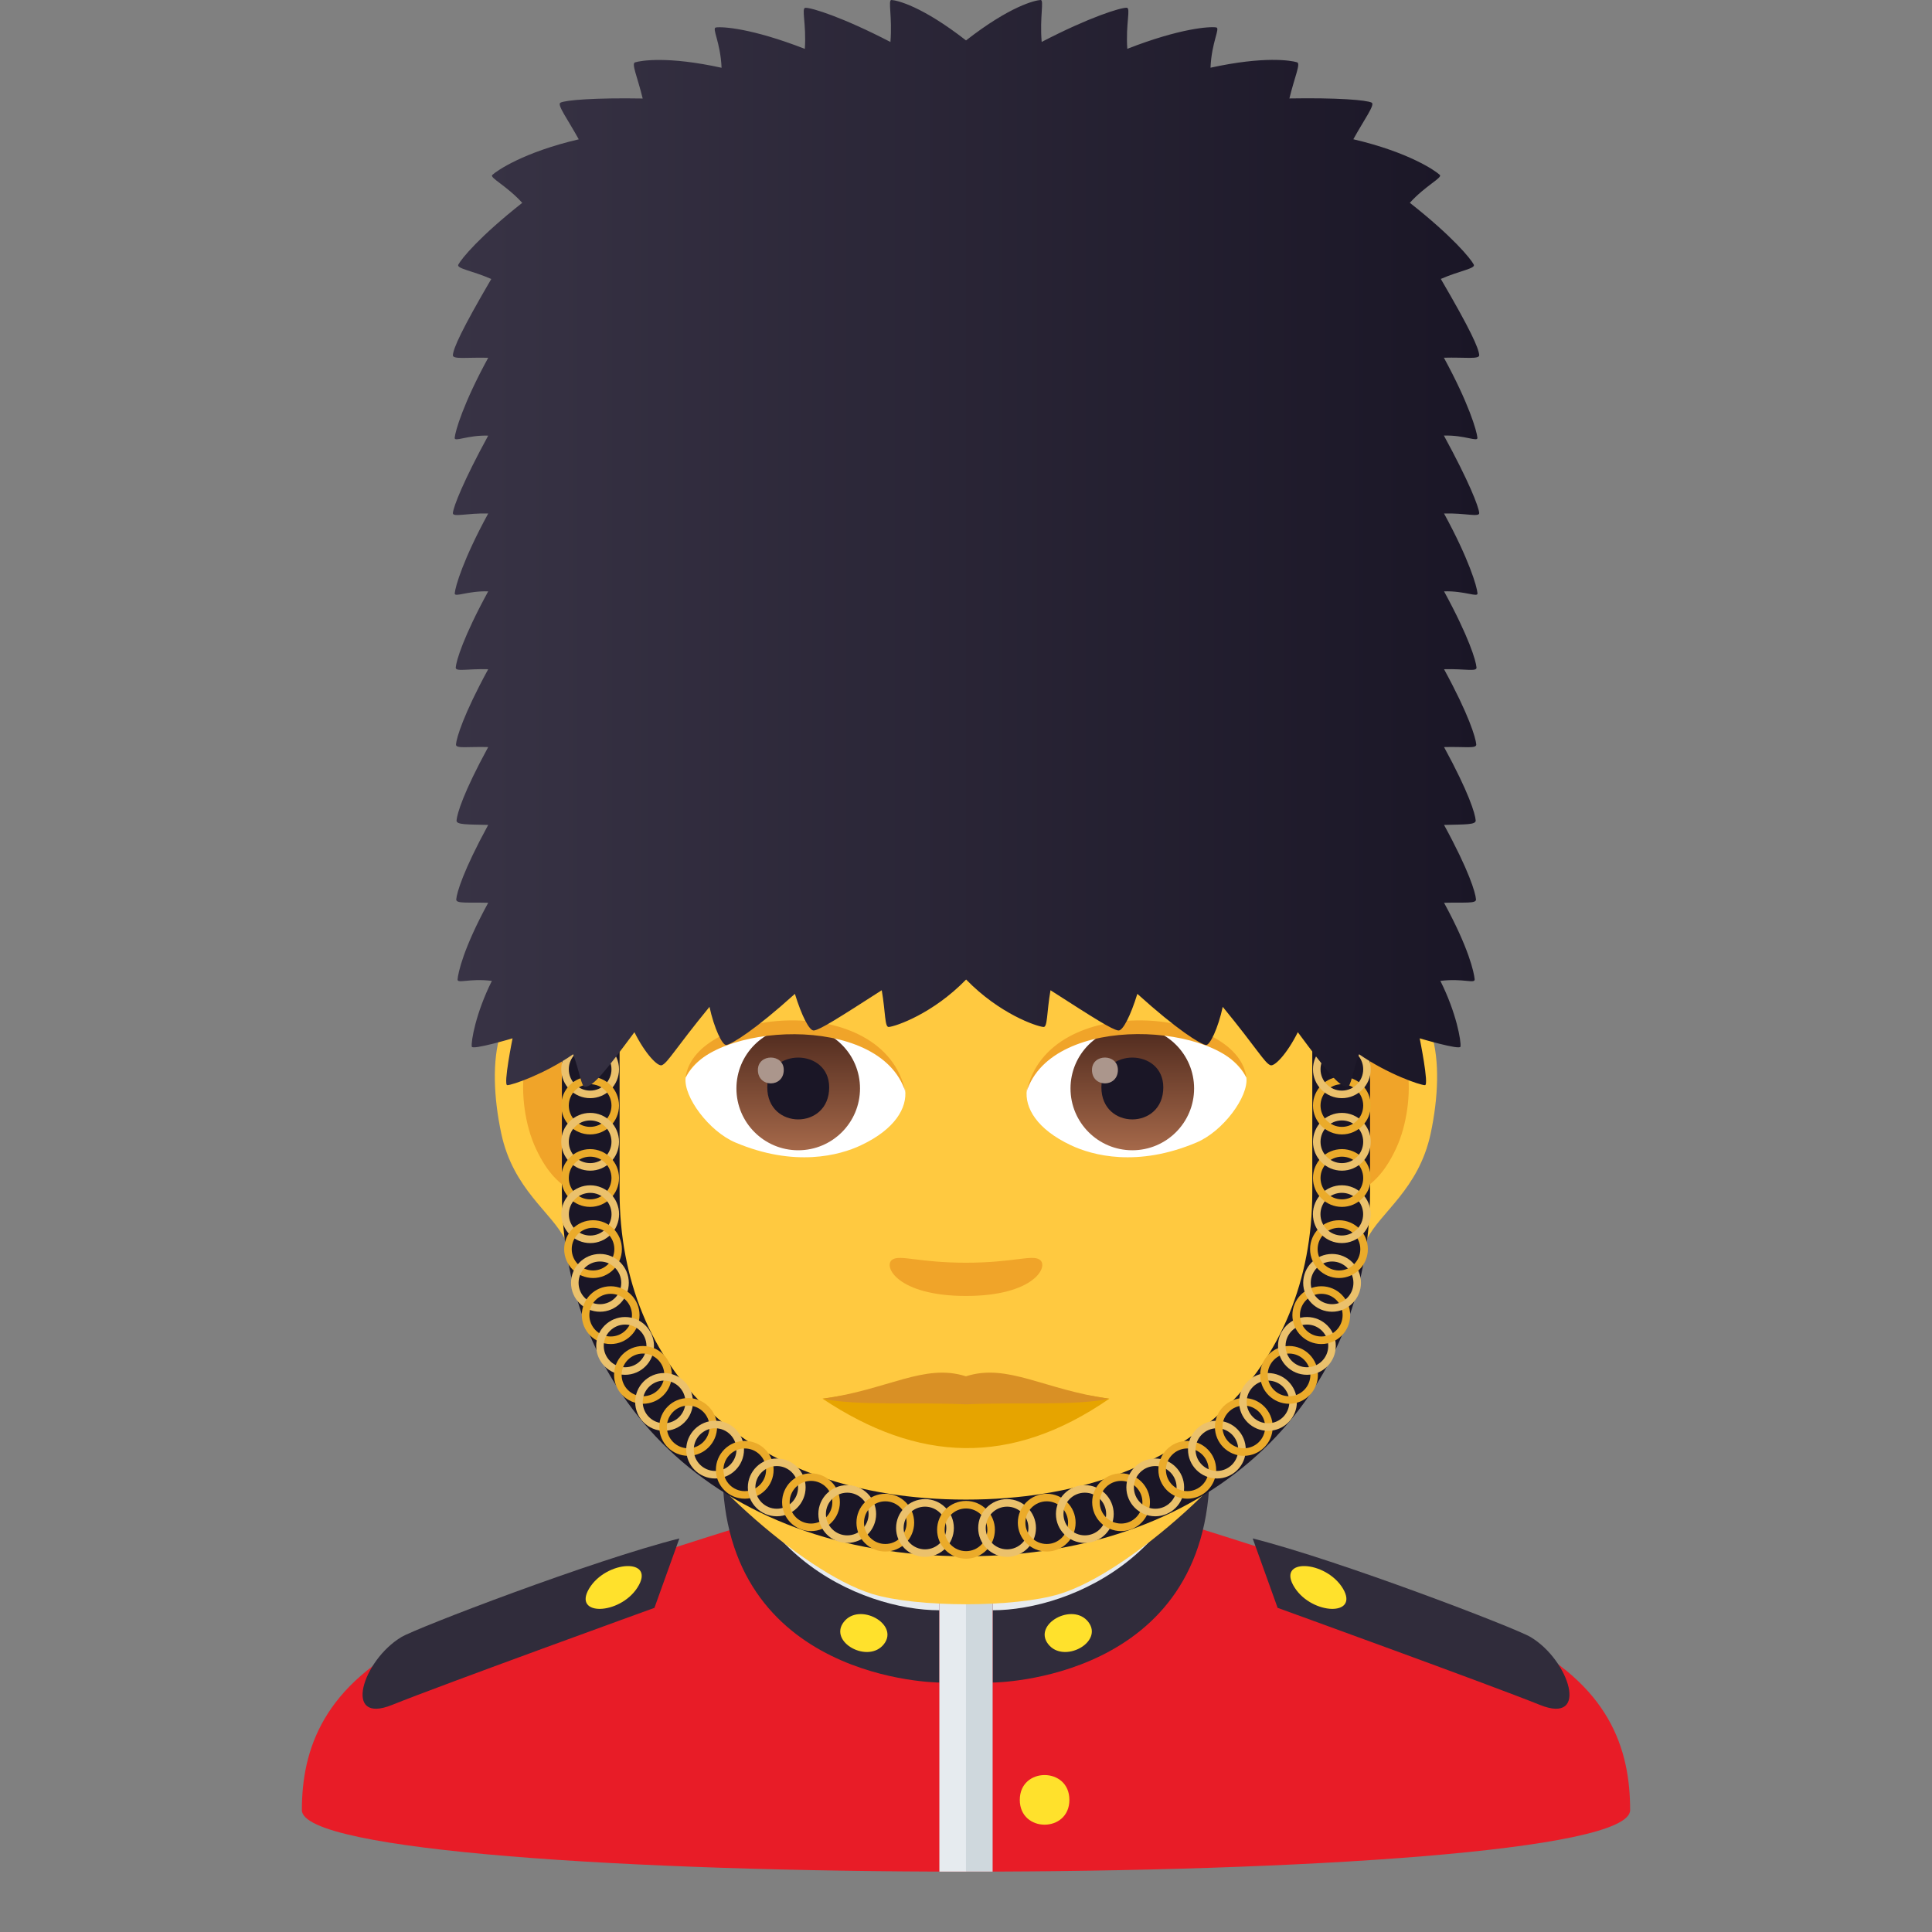 <?xml version="1.0" encoding="utf-8"?>
<!-- Generator: Adobe Illustrator 15.0.0, SVG Export Plug-In . SVG Version: 6.00 Build 0)  -->
<!DOCTYPE svg PUBLIC "-//W3C//DTD SVG 1.1//EN" "http://www.w3.org/Graphics/SVG/1.1/DTD/svg11.dtd">
<svg version="1.1" id="Layer_1" xmlns:x="http://ns.adobe.com/Extensibility/1.0/" xmlns:i="http://ns.adobe.com/AdobeIllustrator/10.0/" xmlns:graph="http://ns.adobe.com/Graphs/1.0/"
	 xmlns="http://www.w3.org/2000/svg" xmlns:xlink="http://www.w3.org/1999/xlink" xmlns:a="http://ns.adobe.com/AdobeSVGViewerExtensions/3.0/"
	 x="0px" y="0px" width="64px" height="64px" viewBox="0 0 64 64" enable-background="new 0 0 64 64" xml:space="preserve">
<rect x="0" y="0" width="64" height="64" fill="#808080" stroke="none"/>
<path fill="#E81C27" d="M13.899,54.252c2.202-1.074,10.994-3.791,10.994-3.791l14.195-0.03c0,0,8.873,2.741,11.062,3.819
	c3.182,1.564,3.85,3.696,3.85,5.713c0,2.717-44,2.717-44,0C10,57.944,10.71,55.811,13.899,54.252z"/>
<path fill="#302C3B" d="M41.497,50.963l0.826,2.299c0,0,7.037,2.549,8.693,3.217c1.645,0.662,0.98-1.477-0.314-2.25
	C50.22,53.936,44.36,51.684,41.497,50.963z"/>
<path fill="#FFE12C" d="M44.489,52.627c0.541,0.92-1.014,0.873-1.598-0.029C42.241,51.596,43.919,51.672,44.489,52.627z"/>
<path fill="#302C3B" d="M22.505,50.963l-0.826,2.299c0,0-7.037,2.549-8.695,3.217c-1.643,0.662-0.979-1.477,0.314-2.25
	C13.78,53.936,19.642,51.684,22.505,50.963z"/>
<path fill="#FFE12C" d="M19.513,52.627c-0.543,0.92,1.01,0.873,1.598-0.029C21.761,51.596,20.083,51.672,19.513,52.627z"/>
<path fill="#FFE12C" d="M35.425,59.623c0,1.096-1.643,1.096-1.643,0S35.425,58.527,35.425,59.623z"/>
<path fill="#302C3B" d="M23.933,48.672c0-0.73,0-2.109,0-3.029h1.02c-0.633,7.094,6.166,6.947,6.166,6.947v3.146
	C31.118,55.736,23.933,55.711,23.933,48.672z"/>
<path fill="#E6EBEF" d="M23.933,45.643h1.02c0,6.764,6.166,6.947,6.166,6.947v0.752C28.536,53.342,23.933,51.395,23.933,45.643z"/>
<path fill="#FFE12C" d="M29.282,54.463c-0.516,0.664-1.85-0.066-1.33-0.734C28.466,53.066,29.798,53.801,29.282,54.463z"/>
<path fill="#302C3B" d="M40.073,48.672c0-0.73,0-2.109,0-3.029H39.05c0.615,7.014-6.168,6.947-6.168,6.947v3.146
	C32.882,55.736,40.073,55.711,40.073,48.672z"/>
<path fill="#E6EBEF" d="M40.073,45.643H39.05c0,6.764-6.168,6.947-6.168,6.947v0.752C35.468,53.342,40.073,51.395,40.073,45.643z"/>
<path fill="#FFE12C" d="M34.722,54.463c0.514,0.664,1.846-0.066,1.33-0.734C35.536,53.066,34.206,53.801,34.722,54.463z"/>
<rect x="31.118" y="52.342" fill="#E6EBEF" width="0.885" height="9.658"/>
<rect x="31.999" y="52.342" fill="#CFD8DD" width="0.883" height="9.658"/>
<path id="Path_628_" fill="#FFC940" d="M45.505,32.93c-2.092,0.252-3.602,7.242-2.285,9.086c0.184,0.256,1.262,0.67,2.059-0.959
	c0.443-0.9,1.719-1.654,2.115-3.514C47.901,35.16,47.585,32.678,45.505,32.93z"/>
<path id="Path_627_" fill="#FFC940" d="M18.493,32.93c2.092,0.252,3.602,7.242,2.285,9.086c-0.184,0.256-1.262,0.67-2.061-0.959
	c-0.441-0.9-1.719-1.654-2.113-3.514C16.097,35.16,16.413,32.678,18.493,32.93z"/>
<path id="Path_626_" fill="#F0A429" d="M45.448,34.27c-0.547,0.172-1.143,1.002-1.465,2.381c1.906-0.41,1.43,2.76-0.227,2.82
	c0.016,0.318,0.037,0.646,0.078,0.99c0.795-1.156,1.607-0.691,2.412-2.414C46.97,36.496,46.798,33.846,45.448,34.27z"/>
<path id="Path_625_" fill="#F0A429" d="M20.015,36.646c-0.324-1.375-0.918-2.205-1.465-2.377c-1.35-0.424-1.523,2.227-0.799,3.777
	c0.805,1.723,1.617,1.258,2.414,2.414c0.039-0.344,0.063-0.672,0.074-0.992C18.601,39.393,18.13,36.26,20.015,36.646z"/>
<path id="Path_624_" fill="#FFC940" d="M31.999,19.492c-9.059,0-13.424,6.842-12.877,16.354c0.109,1.914,1.299,8.158,2.42,10.396
	c1.148,2.291,4.99,5.824,7.342,6.557c1.488,0.459,4.742,0.459,6.229,0c2.354-0.732,6.195-4.266,7.344-6.557
	c1.125-2.238,2.311-8.48,2.418-10.396C45.423,26.334,41.06,19.492,31.999,19.492z"/>
<path id="Path_621_" fill="#F0A429" d="M34.442,41.729c-0.258-0.178-0.865,0.1-2.443,0.1s-2.186-0.277-2.443-0.1
	c-0.311,0.219,0.182,1.201,2.443,1.201S34.755,41.947,34.442,41.729z"/>
<path id="Path_618_" fill="#FFFFFF" d="M29.983,36.096c0.076,0.6-0.332,1.309-1.457,1.84c-0.715,0.34-2.205,0.738-4.162-0.088
	c-0.875-0.367-1.73-1.518-1.652-2.152C23.771,33.697,28.989,33.406,29.983,36.096z"/>
<linearGradient id="Oval_1_" gradientUnits="userSpaceOnUse" x1="-424.398" y1="476.465" x2="-424.398" y2="477.088" gradientTransform="matrix(6.57 0 0 -6.57 2814.78 3168.528)">
	<stop  offset="0" style="stop-color:#A6694A"/>
	<stop  offset="1" style="stop-color:#4F2A1E"/>
	<a:midPointStop  offset="0" style="stop-color:#A6694A"/>
	<a:midPointStop  offset="0.5" style="stop-color:#A6694A"/>
	<a:midPointStop  offset="1" style="stop-color:#4F2A1E"/>
</linearGradient>
<circle id="Oval_96_" fill="url(#Oval_1_)" cx="26.442" cy="36.057" r="2.047"/>
<path id="Path_617_" fill="#1A1626" d="M25.417,36.02c0,1.416,2.051,1.416,2.051,0C27.468,34.705,25.417,34.705,25.417,36.02z"/>
<path id="Path_616_" fill="#AB968C" d="M25.106,35.443c0,0.594,0.857,0.594,0.857,0C25.964,34.896,25.106,34.896,25.106,35.443z"/>
<path id="Path_615_" fill="#F0A429" d="M29.993,36.174c-0.834-2.67-6.512-2.275-7.281-0.479
	C22.997,33.395,29.284,32.787,29.993,36.174z"/>
<path id="Path_614_" fill="#FFFFFF" d="M34.015,36.096c-0.076,0.6,0.33,1.309,1.457,1.84c0.717,0.34,2.203,0.738,4.16-0.088
	c0.879-0.367,1.732-1.518,1.656-2.152C40.228,33.697,35.007,33.406,34.015,36.096z"/>
<linearGradient id="Oval_2_" gradientUnits="userSpaceOnUse" x1="-425.413" y1="476.465" x2="-425.413" y2="477.088" gradientTransform="matrix(6.57 0 0 -6.57 2832.511 3168.528)">
	<stop  offset="0" style="stop-color:#A6694A"/>
	<stop  offset="1" style="stop-color:#4F2A1E"/>
	<a:midPointStop  offset="0" style="stop-color:#A6694A"/>
	<a:midPointStop  offset="0.5" style="stop-color:#A6694A"/>
	<a:midPointStop  offset="1" style="stop-color:#4F2A1E"/>
</linearGradient>
<circle id="Oval_95_" fill="url(#Oval_2_)" cx="37.509" cy="36.057" r="2.047"/>
<path id="Path_613_" fill="#1A1626" d="M36.485,36.02c0,1.416,2.051,1.416,2.051,0C38.536,34.705,36.485,34.705,36.485,36.02z"/>
<path id="Path_612_" fill="#AB968C" d="M36.173,35.443c0,0.594,0.859,0.594,0.859,0C37.032,34.896,36.173,34.896,36.173,35.443z"/>
<path id="Path_611_" fill="#F0A429" d="M34.005,36.174c0.832-2.668,6.506-2.287,7.283-0.479
	C40.999,33.395,34.714,32.787,34.005,36.174z"/>
<path fill="#E6A400" d="M36.748,46.334c-3.286,2.27-6.355,2.092-9.5,0C30.516,45.787,33.48,45.787,36.748,46.334z"/>
<path fill="#D99025" d="M31.998,45.592c-1.386-0.443-2.59,0.449-4.75,0.742c1.165,0.244,3.082,0.107,4.75,0.186
	c1.668-0.078,3.585,0.059,4.75-0.186C34.59,46.041,33.384,45.148,31.998,45.592z"/>
<path fill="#1A1626" d="M43.471,30.817v8.671c0,5.801-4.16,10.188-11.473,10.188c-7.307,0-11.473-4.388-11.473-10.188v-8.671h-1.912
	v8.671c0,6.657,4.971,12.065,13.385,12.065c8.412,0,13.387-5.408,13.387-12.065v-8.671H43.471z"/>
<path fill="#EBC16C" d="M19.551,34.714c0.389,0,0.705,0.317,0.705,0.707s-0.316,0.707-0.705,0.707c-0.391,0-0.709-0.317-0.709-0.707
	S19.16,34.714,19.551,34.714 M19.551,34.464c-0.529,0-0.959,0.429-0.959,0.957s0.43,0.957,0.959,0.957
	c0.527,0,0.955-0.429,0.955-0.957S20.078,34.464,19.551,34.464L19.551,34.464z"/>
<path fill="#EBAB2A" d="M19.549,35.915c0.391,0,0.707,0.317,0.707,0.707s-0.316,0.707-0.707,0.707c-0.389,0-0.707-0.317-0.707-0.707
	S19.16,35.915,19.549,35.915 M19.549,35.665c-0.529,0-0.957,0.429-0.957,0.957s0.428,0.957,0.957,0.957
	c0.527,0,0.957-0.429,0.957-0.957S20.076,35.665,19.549,35.665L19.549,35.665z"/>
<path fill="#EBC16C" d="M19.551,37.116c0.389,0,0.705,0.317,0.705,0.707s-0.316,0.707-0.705,0.707c-0.391,0-0.709-0.317-0.709-0.707
	S19.16,37.116,19.551,37.116 M19.551,36.866c-0.529,0-0.959,0.429-0.959,0.957s0.43,0.957,0.959,0.957
	c0.527,0,0.955-0.429,0.955-0.957S20.078,36.866,19.551,36.866L19.551,36.866z"/>
<path fill="#EBAB2A" d="M19.549,38.316c0.391,0,0.707,0.318,0.707,0.707c0,0.391-0.316,0.707-0.707,0.707
	c-0.389,0-0.707-0.316-0.707-0.707C18.842,38.635,19.16,38.316,19.549,38.316 M19.549,38.066c-0.529,0-0.957,0.43-0.957,0.957
	c0,0.529,0.428,0.957,0.957,0.957c0.527,0,0.957-0.428,0.957-0.957C20.506,38.496,20.076,38.066,19.549,38.066L19.549,38.066z"/>
<path fill="#EBC16C" d="M19.553,39.515c0.389,0,0.705,0.317,0.705,0.707s-0.316,0.707-0.705,0.707c-0.391,0-0.709-0.317-0.709-0.707
	S19.162,39.515,19.553,39.515 M19.553,39.265c-0.529,0-0.959,0.429-0.959,0.957s0.43,0.957,0.959,0.957
	c0.527,0,0.955-0.429,0.955-0.957S20.08,39.265,19.553,39.265L19.553,39.265z"/>
<path fill="#EBAB2A" d="M19.646,40.672c0.389,0,0.705,0.317,0.705,0.707s-0.316,0.707-0.705,0.707c-0.391,0-0.707-0.317-0.707-0.707
	S19.256,40.672,19.646,40.672 M19.646,40.422c-0.529,0-0.957,0.429-0.957,0.957s0.428,0.957,0.957,0.957
	c0.527,0,0.955-0.429,0.955-0.957S20.174,40.422,19.646,40.422L19.646,40.422z"/>
<path fill="#EBC16C" d="M19.875,41.789c0.389,0,0.705,0.317,0.705,0.707s-0.316,0.707-0.705,0.707c-0.391,0-0.709-0.317-0.709-0.707
	S19.484,41.789,19.875,41.789 M19.875,41.539c-0.529,0-0.959,0.429-0.959,0.957s0.43,0.957,0.959,0.957
	c0.527,0,0.955-0.429,0.955-0.957S20.402,41.539,19.875,41.539L19.875,41.539z"/>
<path fill="#EBAB2A" d="M20.23,42.859c0.389,0,0.705,0.317,0.705,0.707s-0.316,0.707-0.705,0.707c-0.391,0-0.707-0.317-0.707-0.707
	S19.84,42.859,20.23,42.859 M20.23,42.609c-0.529,0-0.957,0.429-0.957,0.957s0.428,0.957,0.957,0.957
	c0.527,0,0.955-0.429,0.955-0.957S20.758,42.609,20.23,42.609L20.23,42.609z"/>
<path fill="#EBC16C" d="M20.707,43.878c0.391,0,0.707,0.317,0.707,0.707s-0.316,0.707-0.707,0.707c-0.389,0-0.707-0.317-0.707-0.707
	S20.318,43.878,20.707,43.878 M20.707,43.628c-0.529,0-0.957,0.429-0.957,0.957s0.428,0.957,0.957,0.957
	c0.527,0,0.957-0.429,0.957-0.957S21.234,43.628,20.707,43.628L20.707,43.628z"/>
<path fill="#EBAB2A" d="M21.299,44.838c0.391,0,0.707,0.318,0.707,0.707c0,0.391-0.316,0.707-0.707,0.707
	c-0.389,0-0.707-0.316-0.707-0.707C20.592,45.156,20.91,44.838,21.299,44.838 M21.299,44.588c-0.529,0-0.957,0.43-0.957,0.957
	c0,0.529,0.428,0.957,0.957,0.957c0.527,0,0.957-0.428,0.957-0.957C22.256,45.018,21.826,44.588,21.299,44.588L21.299,44.588z"/>
<path fill="#EBC16C" d="M21.998,45.734c0.391,0,0.707,0.318,0.707,0.707c0,0.391-0.316,0.707-0.707,0.707
	c-0.389,0-0.707-0.316-0.707-0.707C21.291,46.053,21.609,45.734,21.998,45.734 M21.998,45.484c-0.529,0-0.957,0.43-0.957,0.957
	c0,0.529,0.428,0.957,0.957,0.957c0.527,0,0.957-0.428,0.957-0.957C22.955,45.914,22.525,45.484,21.998,45.484L21.998,45.484z"/>
<path fill="#EBAB2A" d="M22.797,46.562c0.391,0,0.707,0.317,0.707,0.707s-0.316,0.707-0.707,0.707c-0.389,0-0.707-0.317-0.707-0.707
	S22.408,46.562,22.797,46.562 M22.797,46.312c-0.529,0-0.957,0.429-0.957,0.957s0.428,0.957,0.957,0.957
	c0.527,0,0.957-0.429,0.957-0.957S23.324,46.312,22.797,46.312L22.797,46.312z"/>
<path fill="#EBC16C" d="M23.691,47.313c0.389,0,0.705,0.318,0.705,0.707c0,0.391-0.316,0.707-0.705,0.707
	c-0.391,0-0.709-0.316-0.709-0.707C22.982,47.631,23.301,47.313,23.691,47.313 M23.691,47.063c-0.529,0-0.959,0.43-0.959,0.957
	c0,0.529,0.43,0.957,0.959,0.957c0.527,0,0.955-0.428,0.955-0.957C24.646,47.492,24.219,47.063,23.691,47.063L23.691,47.063z"/>
<path fill="#EBAB2A" d="M24.672,47.982c0.389,0,0.705,0.318,0.705,0.707c0,0.391-0.316,0.707-0.705,0.707
	c-0.391,0-0.707-0.316-0.707-0.707C23.965,48.301,24.281,47.982,24.672,47.982 M24.672,47.732c-0.529,0-0.957,0.43-0.957,0.957
	c0,0.529,0.428,0.957,0.957,0.957c0.527,0,0.955-0.428,0.955-0.957C25.627,48.162,25.199,47.732,24.672,47.732L24.672,47.732z"/>
<path fill="#EBC16C" d="M25.732,48.565c0.389,0,0.705,0.317,0.705,0.707s-0.316,0.707-0.705,0.707c-0.391,0-0.709-0.317-0.709-0.707
	S25.342,48.565,25.732,48.565 M25.732,48.315c-0.529,0-0.959,0.429-0.959,0.957s0.43,0.957,0.959,0.957
	c0.527,0,0.955-0.429,0.955-0.957S26.26,48.315,25.732,48.315L25.732,48.315z"/>
<path fill="#EBAB2A" d="M26.865,49.056c0.391,0,0.707,0.317,0.707,0.707s-0.316,0.707-0.707,0.707c-0.389,0-0.707-0.317-0.707-0.707
	S26.477,49.056,26.865,49.056 M26.865,48.806c-0.529,0-0.957,0.429-0.957,0.957s0.428,0.957,0.957,0.957
	c0.527,0,0.957-0.429,0.957-0.957S27.393,48.806,26.865,48.806L26.865,48.806z"/>
<path fill="#EBC16C" d="M28.066,49.447c0.391,0,0.707,0.317,0.707,0.707s-0.316,0.707-0.707,0.707c-0.389,0-0.707-0.317-0.707-0.707
	S27.678,49.447,28.066,49.447 M28.066,49.197c-0.529,0-0.957,0.429-0.957,0.957s0.428,0.957,0.957,0.957
	c0.527,0,0.957-0.429,0.957-0.957S28.594,49.197,28.066,49.197L28.066,49.197z"/>
<path fill="#EBAB2A" d="M29.328,49.733c0.389,0,0.705,0.317,0.705,0.707s-0.316,0.707-0.705,0.707c-0.391,0-0.707-0.317-0.707-0.707
	S28.938,49.733,29.328,49.733 M29.328,49.483c-0.529,0-0.957,0.429-0.957,0.957s0.428,0.957,0.957,0.957
	c0.527,0,0.955-0.429,0.955-0.957S29.855,49.483,29.328,49.483L29.328,49.483z"/>
<path fill="#EBC16C" d="M30.643,49.91c0.389,0,0.705,0.317,0.705,0.707s-0.316,0.707-0.705,0.707c-0.391,0-0.709-0.317-0.709-0.707
	S30.252,49.91,30.643,49.91 M30.643,49.66c-0.529,0-0.959,0.429-0.959,0.957s0.43,0.957,0.959,0.957
	c0.527,0,0.955-0.429,0.955-0.957S31.17,49.66,30.643,49.66L30.643,49.66z"/>
<path fill="#EBAB2A" d="M32.002,49.97c0.389,0,0.705,0.317,0.705,0.707s-0.316,0.707-0.705,0.707c-0.391,0-0.709-0.317-0.709-0.707
	S31.611,49.97,32.002,49.97 M32.002,49.72c-0.531,0-0.959,0.429-0.959,0.957s0.428,0.957,0.959,0.957
	c0.525,0,0.955-0.429,0.955-0.957S32.527,49.72,32.002,49.72L32.002,49.72z"/>
<path fill="#EBC16C" d="M33.361,49.91c0.391,0,0.707,0.316,0.707,0.707c0,0.389-0.316,0.707-0.707,0.707
	c-0.389,0-0.707-0.318-0.707-0.707C32.654,50.227,32.973,49.91,33.361,49.91 M33.361,49.66c-0.529,0-0.957,0.428-0.957,0.957
	c0,0.527,0.428,0.957,0.957,0.957c0.527,0,0.957-0.43,0.957-0.957C34.318,50.088,33.889,49.66,33.361,49.66L33.361,49.66z"/>
<path fill="#EBAB2A" d="M34.676,49.733c0.389,0,0.705,0.317,0.705,0.707s-0.316,0.707-0.705,0.707c-0.391,0-0.709-0.317-0.709-0.707
	S34.285,49.733,34.676,49.733 M34.676,49.483c-0.529,0-0.959,0.429-0.959,0.957s0.43,0.957,0.959,0.957
	c0.527,0,0.955-0.429,0.955-0.957S35.203,49.483,34.676,49.483L34.676,49.483z"/>
<path fill="#EBC16C" d="M35.936,49.447c0.391,0,0.707,0.317,0.707,0.707s-0.316,0.707-0.707,0.707c-0.389,0-0.707-0.317-0.707-0.707
	S35.547,49.447,35.936,49.447 M35.936,49.197c-0.529,0-0.957,0.429-0.957,0.957s0.428,0.957,0.957,0.957
	c0.527,0,0.957-0.429,0.957-0.957S36.463,49.197,35.936,49.197L35.936,49.197z"/>
<path fill="#EBAB2A" d="M37.139,49.056c0.389,0,0.705,0.317,0.705,0.707s-0.316,0.707-0.705,0.707c-0.391,0-0.709-0.317-0.709-0.707
	S36.748,49.056,37.139,49.056 M37.139,48.806c-0.531,0-0.959,0.429-0.959,0.957s0.428,0.957,0.959,0.957
	c0.525,0,0.955-0.429,0.955-0.957S37.664,48.806,37.139,48.806L37.139,48.806z"/>
<path fill="#EBC16C" d="M38.271,48.565c0.389,0,0.705,0.317,0.705,0.707s-0.316,0.707-0.705,0.707c-0.391,0-0.709-0.317-0.709-0.707
	S37.881,48.565,38.271,48.565 M38.271,48.315c-0.529,0-0.959,0.429-0.959,0.957s0.43,0.957,0.959,0.957
	c0.527,0,0.955-0.429,0.955-0.957S38.799,48.315,38.271,48.315L38.271,48.315z"/>
<path fill="#EBAB2A" d="M39.332,47.982c0.389,0,0.705,0.318,0.705,0.707c0,0.391-0.316,0.707-0.705,0.707
	c-0.391,0-0.709-0.316-0.709-0.707C38.623,48.301,38.941,47.982,39.332,47.982 M39.332,47.732c-0.529,0-0.959,0.43-0.959,0.957
	c0,0.529,0.43,0.957,0.959,0.957c0.527,0,0.955-0.428,0.955-0.957C40.287,48.162,39.859,47.732,39.332,47.732L39.332,47.732z"/>
<path fill="#EBC16C" d="M40.313,47.313c0.389,0,0.705,0.317,0.705,0.707s-0.316,0.707-0.705,0.707c-0.391,0-0.709-0.317-0.709-0.707
	S39.922,47.313,40.313,47.313 M40.313,47.063c-0.529,0-0.959,0.429-0.959,0.957s0.43,0.957,0.959,0.957
	c0.527,0,0.955-0.429,0.955-0.957S40.84,47.063,40.313,47.063L40.313,47.063z"/>
<path fill="#EBAB2A" d="M41.205,46.562c0.389,0,0.705,0.317,0.705,0.707s-0.316,0.707-0.705,0.707c-0.391,0-0.709-0.317-0.709-0.707
	S40.814,46.562,41.205,46.562 M41.205,46.312c-0.529,0-0.959,0.429-0.959,0.957s0.43,0.957,0.959,0.957
	c0.527,0,0.955-0.429,0.955-0.957S41.732,46.312,41.205,46.312L41.205,46.312z"/>
<path fill="#EBC16C" d="M42.004,45.734c0.391,0,0.707,0.318,0.707,0.707c0,0.391-0.316,0.707-0.707,0.707
	c-0.389,0-0.707-0.316-0.707-0.707C41.297,46.053,41.615,45.734,42.004,45.734 M42.004,45.484c-0.529,0-0.957,0.43-0.957,0.957
	c0,0.529,0.428,0.957,0.957,0.957c0.527,0,0.957-0.428,0.957-0.957C42.961,45.914,42.531,45.484,42.004,45.484L42.004,45.484z"/>
<path fill="#EBAB2A" d="M42.703,44.838c0.389,0,0.705,0.317,0.705,0.707s-0.316,0.707-0.705,0.707c-0.391,0-0.709-0.317-0.709-0.707
	S42.313,44.838,42.703,44.838 M42.703,44.588c-0.529,0-0.959,0.429-0.959,0.957s0.43,0.957,0.959,0.957
	c0.527,0,0.955-0.429,0.955-0.957S43.23,44.588,42.703,44.588L42.703,44.588z"/>
<path fill="#EBC16C" d="M43.295,43.878c0.389,0,0.705,0.317,0.705,0.707s-0.316,0.707-0.705,0.707c-0.391,0-0.709-0.317-0.709-0.707
	S42.904,43.878,43.295,43.878 M43.295,43.628c-0.529,0-0.959,0.429-0.959,0.957s0.43,0.957,0.959,0.957
	c0.527,0,0.955-0.429,0.955-0.957S43.822,43.628,43.295,43.628L43.295,43.628z"/>
<path fill="#EBAB2A" d="M43.771,42.859c0.389,0,0.705,0.317,0.705,0.707s-0.316,0.707-0.705,0.707c-0.391,0-0.709-0.317-0.709-0.707
	S43.381,42.859,43.771,42.859 M43.771,42.609c-0.529,0-0.959,0.429-0.959,0.957s0.43,0.957,0.959,0.957
	c0.527,0,0.955-0.429,0.955-0.957S44.299,42.609,43.771,42.609L43.771,42.609z"/>
<path fill="#EBC16C" d="M44.127,41.789c0.391,0,0.707,0.317,0.707,0.707s-0.316,0.707-0.707,0.707c-0.389,0-0.707-0.317-0.707-0.707
	S43.738,41.789,44.127,41.789 M44.127,41.539c-0.529,0-0.957,0.429-0.957,0.957s0.428,0.957,0.957,0.957
	c0.527,0,0.957-0.429,0.957-0.957S44.654,41.539,44.127,41.539L44.127,41.539z"/>
<path fill="#EBAB2A" d="M44.357,40.672c0.389,0,0.705,0.317,0.705,0.707s-0.316,0.707-0.705,0.707c-0.391,0-0.709-0.317-0.709-0.707
	S43.967,40.672,44.357,40.672 M44.357,40.422c-0.531,0-0.959,0.429-0.959,0.957s0.428,0.957,0.959,0.957
	c0.525,0,0.955-0.429,0.955-0.957S44.883,40.422,44.357,40.422L44.357,40.422z"/>
<path fill="#EBC16C" d="M44.449,39.514c0.391,0,0.707,0.318,0.707,0.707c0,0.391-0.316,0.707-0.707,0.707
	c-0.389,0-0.707-0.316-0.707-0.707C43.742,39.832,44.061,39.514,44.449,39.514 M44.449,39.264c-0.529,0-0.957,0.43-0.957,0.957
	c0,0.529,0.428,0.957,0.957,0.957c0.527,0,0.957-0.428,0.957-0.957C45.406,39.693,44.977,39.264,44.449,39.264L44.449,39.264z"/>
<path fill="#EBAB2A" d="M44.453,38.316c0.389,0,0.705,0.318,0.705,0.707c0,0.391-0.316,0.707-0.705,0.707
	c-0.391,0-0.709-0.316-0.709-0.707C43.744,38.635,44.063,38.316,44.453,38.316 M44.453,38.066c-0.531,0-0.959,0.43-0.959,0.957
	c0,0.529,0.428,0.957,0.959,0.957c0.525,0,0.955-0.428,0.955-0.957C45.408,38.496,44.979,38.066,44.453,38.066L44.453,38.066z"/>
<path fill="#EBC16C" d="M44.451,37.116c0.391,0,0.707,0.317,0.707,0.707s-0.316,0.707-0.707,0.707c-0.389,0-0.707-0.317-0.707-0.707
	S44.063,37.116,44.451,37.116 M44.451,36.866c-0.529,0-0.957,0.429-0.957,0.957s0.428,0.957,0.957,0.957
	c0.527,0,0.957-0.429,0.957-0.957S44.979,36.866,44.451,36.866L44.451,36.866z"/>
<path fill="#EBAB2A" d="M44.453,35.915c0.389,0,0.705,0.317,0.705,0.707s-0.316,0.707-0.705,0.707c-0.391,0-0.709-0.317-0.709-0.707
	S44.063,35.915,44.453,35.915 M44.453,35.665c-0.531,0-0.959,0.429-0.959,0.957s0.428,0.957,0.959,0.957
	c0.525,0,0.955-0.429,0.955-0.957S44.979,35.665,44.453,35.665L44.453,35.665z"/>
<path fill="#EBC16C" d="M44.451,34.714c0.391,0,0.707,0.317,0.707,0.707s-0.316,0.707-0.707,0.707c-0.389,0-0.707-0.317-0.707-0.707
	S44.063,34.714,44.451,34.714 M44.451,34.464c-0.529,0-0.957,0.429-0.957,0.957s0.428,0.957,0.957,0.957
	c0.527,0,0.957-0.429,0.957-0.957S44.979,34.464,44.451,34.464L44.451,34.464z"/>
<linearGradient id="SVGID_1_" gradientUnits="userSpaceOnUse" x1="15.001" y1="18" x2="49.001" y2="18">
	<stop  offset="0" style="stop-color:#383345"/>
	<stop  offset="1" style="stop-color:#1A1626"/>
	<a:midPointStop  offset="0" style="stop-color:#383345"/>
	<a:midPointStop  offset="0.5" style="stop-color:#383345"/>
	<a:midPointStop  offset="1" style="stop-color:#1A1626"/>
</linearGradient>
<path fill="url(#SVGID_1_)" d="M49.001,16.992c-0.022-0.221-0.343-1.047-1.17-2.563c0.694-0.021,1.124,0.224,1.11,0.071
	c-0.02-0.221-0.283-1.135-1.11-2.65c0.694-0.02,1.183,0.063,1.17-0.089c-0.023-0.239-0.281-0.823-1.272-2.521
	c0.631-0.277,1.162-0.342,1.091-0.477c-0.107-0.201-0.704-0.932-2.117-2.045c0.523-0.576,1.094-0.832,0.991-0.926
	c-0.153-0.142-1.034-0.751-2.863-1.179c0.36-0.654,0.73-1.151,0.607-1.213c-0.168-0.088-1.147-0.166-2.725-0.139
	c0.175-0.721,0.382-1.161,0.252-1.198c-0.199-0.06-1.082-0.211-2.865,0.18c0.035-0.855,0.332-1.315,0.187-1.335
	c-0.212-0.032-1.174,0.02-2.944,0.709c-0.057-0.838,0.123-1.358-0.021-1.361c-0.205-0.004-1.222,0.306-2.815,1.133
	C34.438,0.561,34.593-0.006,34.472,0c-0.185,0.009-1.007,0.198-2.471,1.339C30.537,0.198,29.715,0.009,29.53,0
	c-0.121-0.006,0.033,0.561-0.033,1.391c-1.594-0.827-2.61-1.137-2.815-1.133c-0.145,0.003,0.035,0.523-0.021,1.361
	C24.89,0.93,23.928,0.878,23.716,0.91c-0.146,0.02,0.151,0.479,0.187,1.335c-1.783-0.391-2.666-0.239-2.865-0.18
	c-0.13,0.037,0.077,0.478,0.252,1.198c-1.578-0.027-2.557,0.051-2.725,0.139c-0.123,0.062,0.247,0.559,0.607,1.213
	c-1.829,0.428-2.71,1.037-2.863,1.179c-0.103,0.094,0.468,0.35,0.991,0.926c-1.414,1.113-2.01,1.844-2.117,2.045
	c-0.071,0.135,0.46,0.199,1.091,0.477c-0.991,1.697-1.249,2.281-1.272,2.521c-0.013,0.152,0.476,0.069,1.17,0.089
	c-0.827,1.516-1.091,2.43-1.11,2.65c-0.014,0.152,0.416-0.092,1.11-0.071c-0.827,1.516-1.147,2.342-1.17,2.563
	c-0.013,0.152,0.476-0.004,1.17,0.017c-0.827,1.516-1.09,2.419-1.108,2.641c-0.016,0.151,0.414-0.082,1.108-0.063
	c-0.827,1.517-1.058,2.3-1.075,2.521c-0.015,0.152,0.381,0.039,1.075,0.059c-0.827,1.517-1.047,2.269-1.067,2.489
	c-0.013,0.152,0.373,0.07,1.067,0.09c-0.827,1.516-1.029,2.206-1.048,2.427c-0.017,0.152,0.354,0.133,1.048,0.152
	c-0.827,1.516-1.04,2.242-1.058,2.463c-0.016,0.152,0.363,0.096,1.058,0.116c-0.827,1.516-0.993,2.313-1.014,2.533
	c-0.016,0.161,0.375-0.039,1.136,0.054c-0.533,1.063-0.694,2.008-0.666,2.178c0.018,0.122,1.351-0.275,1.351-0.275
	s-0.313,1.548-0.176,1.551c0.163,0.002,1.241-0.37,2.184-1.024c0.226,0.618,0.271,1.08,0.389,1.081
	c0.271,0.003,0.699-0.543,1.64-1.811c0.358,0.718,0.776,1.15,0.91,1.093c0.196-0.082,0.434-0.537,1.577-1.933
	c0.15,0.701,0.43,1.298,0.563,1.264c0.209-0.051,0.935-0.493,2.266-1.694c0.221,0.715,0.479,1.236,0.631,1.213
	c0.216-0.032,0.787-0.396,2.246-1.333c0.128,0.739,0.095,1.232,0.234,1.217c0.234-0.022,1.454-0.435,2.561-1.572
	c1.106,1.138,2.326,1.55,2.561,1.572c0.14,0.016,0.106-0.478,0.234-1.217c1.459,0.937,2.03,1.301,2.246,1.333
	c0.151,0.023,0.41-0.498,0.631-1.213c1.331,1.201,2.057,1.644,2.266,1.694c0.133,0.034,0.412-0.563,0.563-1.264
	c1.144,1.396,1.381,1.851,1.577,1.933c0.134,0.058,0.552-0.375,0.91-1.093c0.94,1.268,1.369,1.813,1.64,1.811
	c0.118-0.001,0.163-0.463,0.389-1.081c0.942,0.654,2.021,1.026,2.184,1.024c0.138-0.003-0.176-1.551-0.176-1.551
	s1.333,0.397,1.351,0.275c0.028-0.17-0.133-1.115-0.666-2.178c0.761-0.093,1.151,0.107,1.136-0.054
	c-0.021-0.221-0.187-1.018-1.014-2.533c0.694-0.021,1.073,0.036,1.058-0.116c-0.018-0.221-0.23-0.947-1.058-2.463
	c0.694-0.02,1.064,0,1.048-0.152c-0.019-0.221-0.221-0.911-1.048-2.427c0.694-0.02,1.08,0.063,1.067-0.09
	c-0.021-0.221-0.24-0.973-1.067-2.489c0.694-0.02,1.091,0.094,1.075-0.059c-0.018-0.221-0.248-1.004-1.075-2.521
	c0.694-0.02,1.124,0.214,1.108,0.063c-0.018-0.222-0.281-1.125-1.108-2.641C48.525,16.988,49.014,17.145,49.001,16.992z"/>
</svg>
